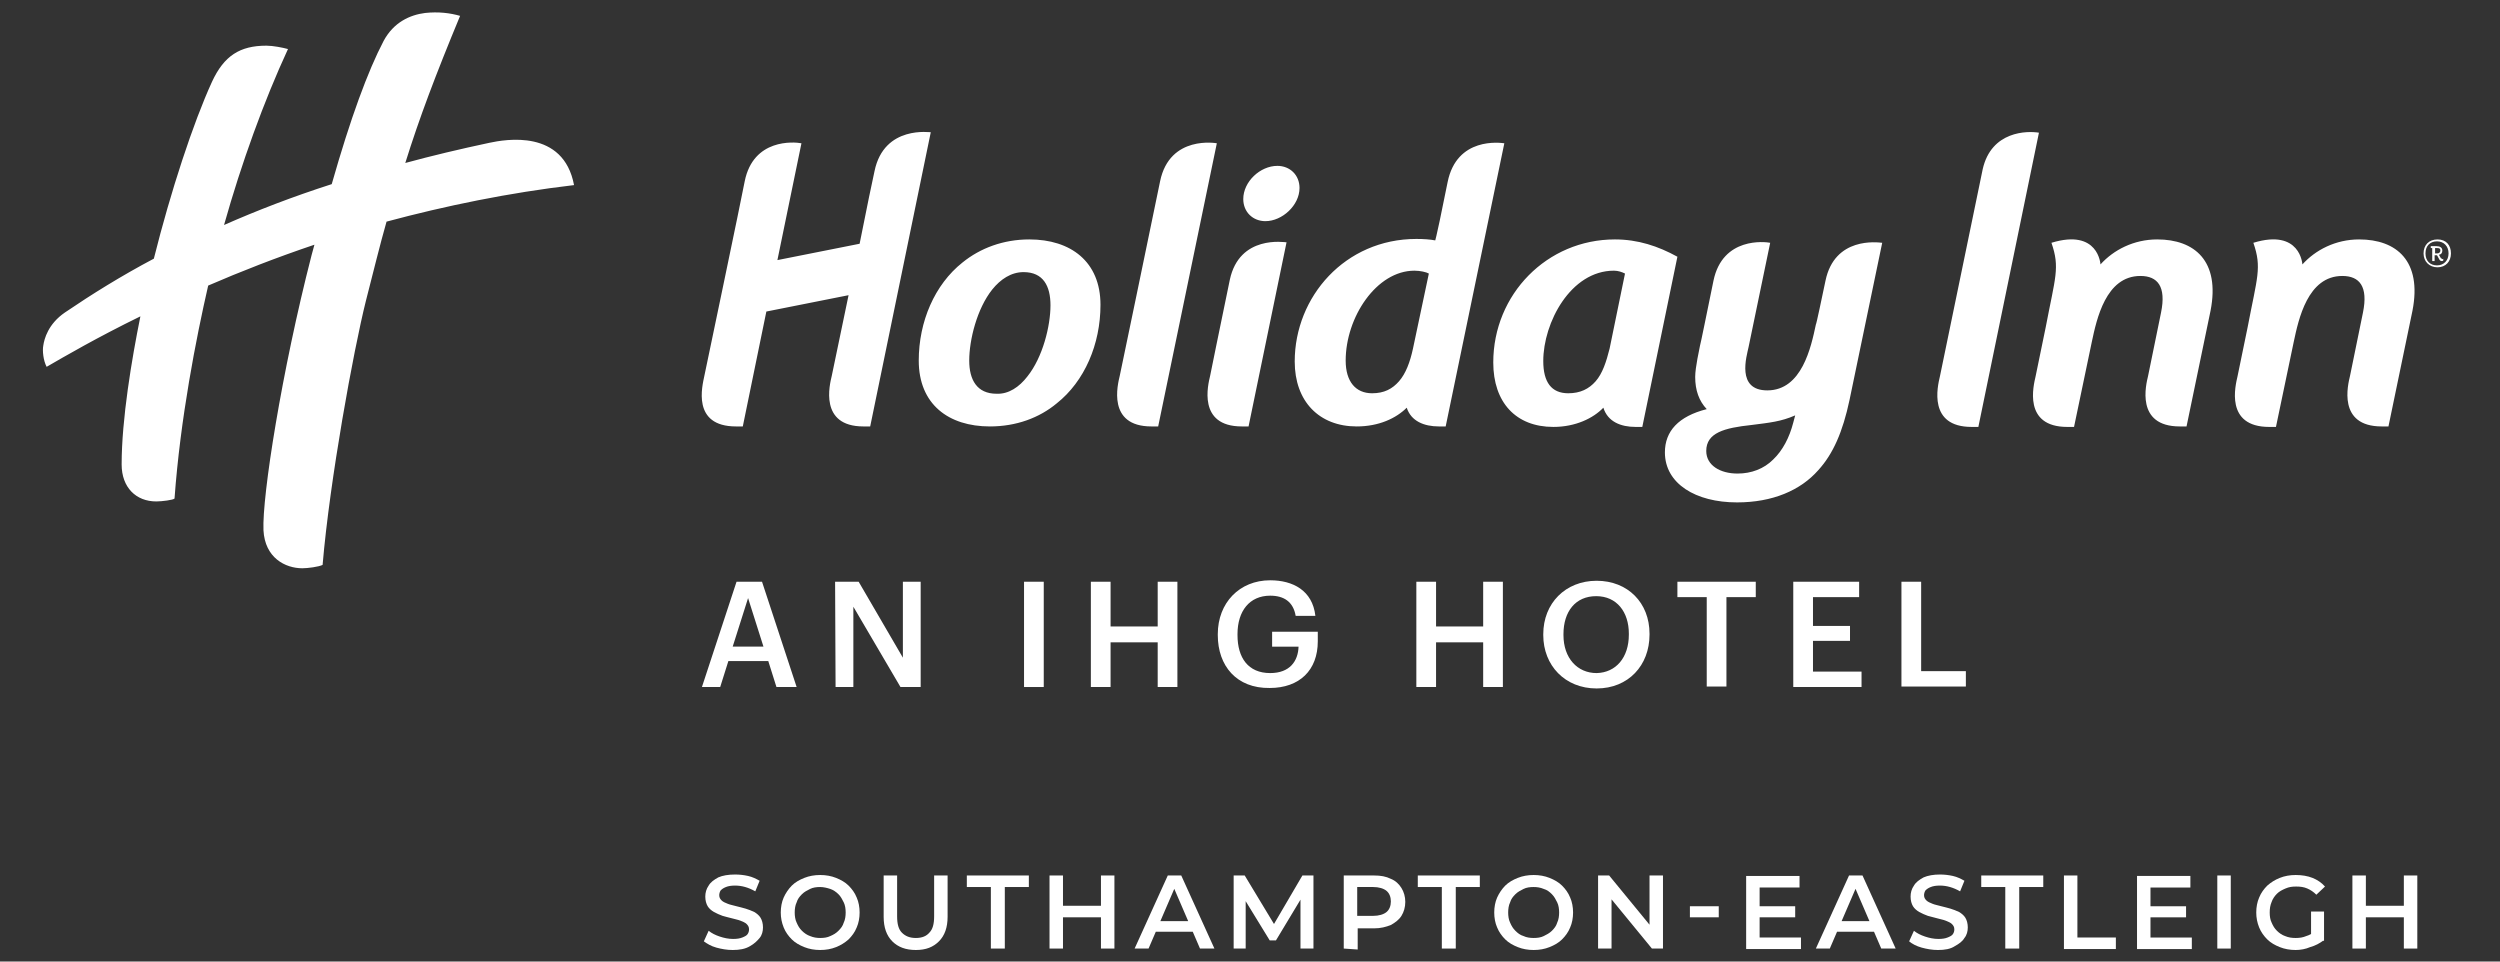 <?xml version="1.0" encoding="UTF-8"?>
<!-- Generator: Adobe Illustrator 28.1.0, SVG Export Plug-In . SVG Version: 6.00 Build 0)  -->
<svg xmlns="http://www.w3.org/2000/svg" xmlns:xlink="http://www.w3.org/1999/xlink" version="1.1" id="Layer_1" x="0px" y="0px" viewBox="0 0 520 200" style="enable-background:new 0 0 520 200;" xml:space="preserve">
<rect x="0" y="0" width="520" height="200" fill="#333333" stroke="none"/>
<style type="text/css">
	.st0{fill:#FFFFFF;}
	.st1{fill:none;}
</style>
<g id="Layer_4">
	<path class="st0" d="M152.4,197.6c-1.2,0-2.3-0.2-3.4-0.5c-1.1-0.3-1.9-0.8-2.6-1.3l1-2.2c0.6,0.5,1.4,0.9,2.3,1.2   c0.9,0.3,1.8,0.5,2.8,0.5c0.8,0,1.4-0.1,1.9-0.3s0.9-0.4,1.1-0.7s0.3-0.6,0.3-1c0-0.5-0.2-0.8-0.5-1.1s-0.8-0.5-1.3-0.7   c-0.5-0.2-1.1-0.3-1.8-0.5s-1.3-0.3-1.9-0.5c-0.6-0.2-1.2-0.5-1.8-0.8c-0.5-0.3-1-0.7-1.3-1.2c-0.3-0.5-0.5-1.2-0.5-2   c0-0.8,0.2-1.6,0.7-2.3c0.4-0.7,1.1-1.2,2-1.7c0.9-0.4,2.1-0.6,3.5-0.6c0.9,0,1.8,0.1,2.7,0.3c0.9,0.2,1.7,0.6,2.4,1l-0.9,2.2   c-0.7-0.4-1.4-0.7-2.1-0.9c-0.7-0.2-1.4-0.3-2.1-0.3c-0.8,0-1.4,0.1-1.9,0.3c-0.5,0.2-0.8,0.4-1.1,0.7c-0.2,0.3-0.3,0.7-0.3,1   c0,0.5,0.2,0.8,0.5,1.1s0.8,0.5,1.3,0.7c0.5,0.2,1.1,0.3,1.8,0.5s1.3,0.3,1.9,0.5c0.6,0.2,1.2,0.4,1.8,0.7c0.5,0.3,1,0.7,1.3,1.2   c0.3,0.5,0.5,1.2,0.5,2s-0.2,1.6-0.7,2.2s-1.1,1.2-2,1.7C155,197.4,153.8,197.6,152.4,197.6L152.4,197.6z"></path>
	<path class="st0" d="M170.6,197.6c-1.2,0-2.3-0.2-3.3-0.6c-1-0.4-1.9-0.9-2.6-1.6s-1.3-1.5-1.7-2.5s-0.6-2-0.6-3.1s0.2-2.2,0.6-3.1   s1-1.8,1.7-2.5s1.6-1.2,2.6-1.6c1-0.4,2.1-0.6,3.3-0.6s2.3,0.2,3.3,0.6s1.9,0.9,2.6,1.6s1.3,1.5,1.7,2.5c0.4,0.9,0.6,2,0.6,3.1   s-0.2,2.2-0.6,3.1c-0.4,1-1,1.8-1.7,2.5c-0.8,0.7-1.6,1.2-2.6,1.6C172.9,197.4,171.8,197.6,170.6,197.6L170.6,197.6z M170.6,195.1   c0.8,0,1.5-0.1,2.1-0.4c0.7-0.3,1.2-0.6,1.7-1.1c0.5-0.5,0.9-1,1.1-1.7c0.3-0.6,0.4-1.4,0.4-2.1s-0.1-1.5-0.4-2.1   c-0.3-0.6-0.6-1.2-1.1-1.7s-1.1-0.9-1.7-1.1s-1.4-0.4-2.1-0.4c-0.8,0-1.5,0.1-2.1,0.4c-0.6,0.3-1.2,0.6-1.7,1.1   c-0.5,0.5-0.9,1-1.1,1.7c-0.3,0.6-0.4,1.4-0.4,2.1s0.1,1.5,0.4,2.1c0.3,0.7,0.6,1.2,1.1,1.7c0.5,0.5,1.1,0.9,1.7,1.1   C169.2,195,169.9,195.1,170.6,195.1L170.6,195.1z"></path>
	<path class="st0" d="M190.5,197.6c-2.1,0-3.7-0.6-4.9-1.8c-1.2-1.2-1.8-2.9-1.8-5.1v-8.6h2.8v8.5c0,1.6,0.3,2.7,1,3.4   c0.7,0.7,1.6,1.1,2.9,1.1s2.2-0.4,2.8-1.1c0.7-0.7,1-1.8,1-3.4v-8.5h2.8v8.6c0,2.2-0.6,3.9-1.8,5.1S192.6,197.6,190.5,197.6   L190.5,197.6z"></path>
	<path class="st0" d="M206.1,197.3v-12.8h-5v-2.4H214v2.4h-5v12.8H206.1z"></path>
	<path class="st0" d="M221.1,197.3h-2.8v-15.2h2.8V197.3z M229.2,190.8h-8.3v-2.4h8.3V190.8z M229,182.1h2.8v15.2H229V182.1z"></path>
	<path class="st0" d="M236,197.3l6.9-15.2h2.8l6.9,15.2h-3l-5.9-13.7h1.1l-5.9,13.7H236L236,197.3z M239.1,193.8l0.8-2.2h8.2   l0.8,2.2H239.1L239.1,193.8z"></path>
	<path class="st0" d="M256.6,197.3v-15.2h2.3l6.7,11.1h-1.2l6.5-11.1h2.3v15.2h-2.7v-11h0.5l-5.6,9.3h-1.3l-5.7-9.3h0.7v11H256.6z"></path>
	<path class="st0" d="M279.5,197.3v-15.2h6.3c1.4,0,2.5,0.2,3.5,0.7c1,0.4,1.7,1.1,2.2,1.9s0.8,1.8,0.8,2.9s-0.3,2.1-0.8,2.9   s-1.3,1.4-2.2,1.9c-1,0.4-2.1,0.7-3.5,0.7h-4.7l1.3-1.3v5.7L279.5,197.3L279.5,197.3z M282.3,191.9l-1.3-1.4h4.6   c1.2,0,2.2-0.3,2.8-0.8c0.6-0.5,0.9-1.3,0.9-2.2s-0.3-1.7-0.9-2.2c-0.6-0.5-1.6-0.8-2.8-0.8h-4.6l1.3-1.4V191.9L282.3,191.9z"></path>
	<path class="st0" d="M299.9,197.3v-12.8h-5v-2.4h12.9v2.4h-5v12.8H299.9z"></path>
	<path class="st0" d="M319,197.6c-1.2,0-2.3-0.2-3.3-0.6c-1-0.4-1.9-0.9-2.6-1.6c-0.7-0.7-1.3-1.5-1.7-2.5c-0.4-0.9-0.6-2-0.6-3.1   s0.2-2.2,0.6-3.1s1-1.8,1.7-2.5s1.6-1.2,2.6-1.6c1-0.4,2.1-0.6,3.3-0.6c1.2,0,2.3,0.2,3.3,0.6c1,0.4,1.9,0.9,2.6,1.6   c0.7,0.7,1.3,1.5,1.7,2.5c0.4,0.9,0.6,2,0.6,3.1s-0.2,2.2-0.6,3.1c-0.4,1-1,1.8-1.7,2.5c-0.7,0.7-1.6,1.2-2.6,1.6   C321.3,197.4,320.2,197.6,319,197.6L319,197.6z M319,195.1c0.8,0,1.5-0.1,2.1-0.4s1.2-0.6,1.7-1.1s0.9-1,1.1-1.7   c0.3-0.6,0.4-1.4,0.4-2.1s-0.1-1.5-0.4-2.1c-0.3-0.6-0.6-1.2-1.1-1.7s-1-0.9-1.7-1.1c-0.7-0.3-1.4-0.4-2.1-0.4   c-0.8,0-1.5,0.1-2.1,0.4s-1.2,0.6-1.7,1.1c-0.5,0.5-0.9,1-1.1,1.7c-0.3,0.6-0.4,1.4-0.4,2.1s0.1,1.5,0.4,2.1   c0.3,0.7,0.6,1.2,1.1,1.7c0.5,0.5,1,0.9,1.7,1.1C317.5,195,318.3,195.1,319,195.1L319,195.1z"></path>
	<path class="st0" d="M332.4,197.3v-15.2h2.3l9.6,11.7h-1.2v-11.7h2.8v15.2h-2.3l-9.6-11.7h1.2v11.7H332.4z"></path>
	<path class="st0" d="M351.5,190.8v-2.3h6v2.3H351.5L351.5,190.8z"></path>
	<path class="st0" d="M366,195h8.6v2.4h-11.4v-15.2h11.1v2.4H366L366,195L366,195z M365.8,188.5h7.6v2.3h-7.6V188.5z"></path>
	<path class="st0" d="M377.7,197.3l6.9-15.2h2.8l6.9,15.2h-3l-5.9-13.7h1.1l-5.9,13.7H377.7L377.7,197.3z M380.9,193.8l0.8-2.2h8.2   l0.8,2.2H380.9L380.9,193.8z"></path>
	<path class="st0" d="M403.1,197.6c-1.2,0-2.3-0.2-3.4-0.5c-1.1-0.3-2-0.8-2.6-1.3l1-2.2c0.6,0.5,1.4,0.9,2.3,1.2   c0.9,0.3,1.8,0.5,2.8,0.5c0.8,0,1.4-0.1,1.9-0.3c0.5-0.2,0.9-0.4,1.1-0.7c0.2-0.3,0.3-0.6,0.3-1c0-0.5-0.2-0.8-0.5-1.1   s-0.8-0.5-1.3-0.7c-0.5-0.2-1.1-0.3-1.8-0.5c-0.6-0.2-1.3-0.3-1.9-0.5c-0.6-0.2-1.2-0.5-1.8-0.8c-0.5-0.3-1-0.7-1.3-1.2   c-0.3-0.5-0.5-1.2-0.5-2c0-0.8,0.2-1.6,0.7-2.3c0.4-0.7,1.1-1.2,2-1.7c0.9-0.4,2.1-0.6,3.4-0.6c0.9,0,1.8,0.1,2.7,0.3   c0.9,0.2,1.7,0.6,2.4,1l-0.9,2.2c-0.7-0.4-1.4-0.7-2.1-0.9s-1.4-0.3-2.1-0.3c-0.8,0-1.4,0.1-1.9,0.3c-0.5,0.2-0.8,0.4-1.1,0.7   c-0.2,0.3-0.3,0.7-0.3,1c0,0.5,0.2,0.8,0.5,1.1c0.3,0.3,0.8,0.5,1.3,0.7c0.5,0.2,1.1,0.3,1.8,0.5c0.7,0.2,1.3,0.3,1.9,0.5   c0.6,0.2,1.2,0.4,1.8,0.7c0.5,0.3,1,0.7,1.3,1.2s0.5,1.2,0.5,2s-0.2,1.6-0.7,2.2c-0.4,0.7-1.1,1.2-2,1.7   C405.7,197.4,404.5,197.6,403.1,197.6L403.1,197.6z"></path>
	<path class="st0" d="M417.1,197.3v-12.8h-5v-2.4H425v2.4h-5v12.8H417.1L417.1,197.3z"></path>
	<path class="st0" d="M429.3,197.3v-15.2h2.8V195h8v2.4H429.3z"></path>
	<path class="st0" d="M447.3,195h8.6v2.4h-11.4v-15.2h11.1v2.4h-8.3L447.3,195L447.3,195z M447.1,188.5h7.6v2.3h-7.6V188.5z"></path>
	<path class="st0" d="M461.2,197.3v-15.2h2.8v15.2H461.2z"></path>
	<path class="st0" d="M477.5,197.6c-1.2,0-2.3-0.2-3.3-0.6c-1-0.4-1.9-0.9-2.6-1.6c-0.7-0.7-1.3-1.5-1.7-2.5c-0.4-1-0.6-2-0.6-3.1   c0-1.1,0.2-2.2,0.6-3.1c0.4-1,1-1.8,1.7-2.5c0.8-0.7,1.6-1.2,2.6-1.6c1-0.4,2.1-0.6,3.3-0.6c1.3,0,2.5,0.2,3.5,0.6s1.9,1,2.6,1.8   l-1.8,1.7c-0.6-0.6-1.2-1-1.9-1.3c-0.7-0.3-1.4-0.4-2.3-0.4s-1.5,0.1-2.2,0.4c-0.7,0.3-1.3,0.6-1.8,1.1c-0.5,0.5-0.9,1.1-1.1,1.7   c-0.3,0.7-0.4,1.4-0.4,2.2c0,0.8,0.1,1.5,0.4,2.1c0.3,0.7,0.6,1.2,1.1,1.7c0.5,0.5,1.1,0.9,1.7,1.1c0.7,0.3,1.4,0.4,2.2,0.4   c0.8,0,1.5-0.1,2.2-0.4c0.7-0.2,1.4-0.6,2-1.2l1.6,2.1c-0.8,0.6-1.7,1.1-2.8,1.4C479.6,197.4,478.5,197.6,477.5,197.6L477.5,197.6z    M480.7,195.3v-5.7h2.7v6.1L480.7,195.3z"></path>
	<path class="st0" d="M492.1,197.3h-2.8v-15.2h2.8V197.3z M500.2,190.8h-8.3v-2.4h8.3V190.8z M500,182.1h2.8v15.2H500V182.1z"></path>
	<rect x="-29.9" y="-36.4" class="st1" width="659.9" height="272.8"></rect>
</g>
<g id="en">
	<g id="English">
		<path class="st0" d="M153.2,121h5.3l7.2,21.9h-4.2l-1.7-5.4h-8.3l-1.7,5.4h-3.8L153.2,121L153.2,121z M152.4,134.5h6.4l-3.2-10.1    L152.4,134.5z"></path>
		<path class="st0" d="M173.7,121h4.9l9.2,15.8V121h3.7v21.9h-4.2l-9.8-16.7v16.7h-3.7L173.7,121L173.7,121z"></path>
		<path class="st0" d="M213,121h4.1v21.9H213V121z"></path>
		<path class="st0" d="M226.9,121h4.1v9.3h9.8V121h4.1v21.9h-4.1v-9.3h-9.8v9.3h-4.1V121z"></path>
		<path class="st0" d="M253.3,132.1v-0.2c0-6.5,4.5-11.2,10.9-11.2c4.7,0,8.8,2.1,9.4,7.4h-4.1c-0.5-2.9-2.4-4.2-5.3-4.2    c-4.3,0-6.8,3.2-6.8,8v0.2c0,4.7,2.2,7.9,6.8,7.9c4.1,0,5.8-2.5,5.9-5.5h-5.5v-3.1h9.5v2c0,6-3.8,9.7-10,9.7    C257.2,143.2,253.3,138.5,253.3,132.1L253.3,132.1z"></path>
		<path class="st0" d="M294.6,121h4.1v9.3h9.8V121h4.1v21.9h-4.1v-9.3h-9.8v9.3h-4.1V121z"></path>
		<path class="st0" d="M321,132.1v-0.2c0-6.4,4.6-11.1,11.1-11.1s11,4.6,11,11v0.2c0,6.4-4.4,11.2-11,11.2S321,138.4,321,132.1    L321,132.1z M338.8,132v-0.2c0-4.5-2.5-7.8-6.8-7.8c-4.3,0-6.8,3.2-6.8,7.9v0.2c0,4.8,2.9,7.9,6.9,7.9    C336.1,139.9,338.8,136.8,338.8,132z"></path>
		<path class="st0" d="M355,124.2h-6.1V121h16.3v3.2h-6.1v18.6H355L355,124.2L355,124.2z"></path>
		<path class="st0" d="M373,121h13.7v3.2h-9.6v6h7.7v3.1h-7.7v6.4h10.1v3.2H373L373,121L373,121z"></path>
		<path class="st0" d="M395.5,121h4.1v18.6h9.3v3.2h-13.4L395.5,121L395.5,121z"></path>
	</g>
</g>
<g id="Brandmark">
	<path class="st0" d="M265.7,34.5c2.6,0,4.6,1.9,4.6,4.6c0,3.6-3.6,6.9-7.1,6.9c-2.6,0-4.6-1.9-4.6-4.6   C258.6,37.8,262.1,34.5,265.7,34.5 M241.3,37.7c-2,9.8-8.4,40.5-8.4,40.5c-0.4,1.7-2.7,10.5,6.6,10.5h1.4l12.2-58.9   C253.1,29.8,243.3,28,241.3,37.7 M255.8,58.2c-2,9.6-4.1,20-4.1,20c-0.4,1.7-2.7,10.5,6.6,10.5h1.4l7.9-38.3   C267.2,50.4,257.8,48.8,255.8,58.2 M213.7,78.3c3.2-4,4.8-10.5,4.8-14.8c0-4-1.5-6.9-5.6-6.9c-2.6,0-4.8,1.5-6.5,3.6   c-3.2,4-4.8,10.5-4.8,14.8c0,4,1.6,6.9,5.7,6.9C209.8,82,212,80.5,213.7,78.3 M214.1,49.8c8.6,0,14.8,4.6,14.8,13.6   c0,8.2-3.3,15.9-9.1,20.5c-3.6,3-8.4,4.8-13.9,4.8c-8.6,0-14.8-4.6-14.8-13.7c0-8.1,3.3-15.8,9.1-20.4   C203.9,51.6,208.7,49.8,214.1,49.8 M373.4,86.4c-3,1.3-5.2,1.5-9.1,2c-5.6,0.6-9.4,1.6-9.4,5.4c0,3,2.9,4.7,6.5,4.7   c2.9,0,5.5-1,7.4-2.9c2-1.9,3.4-4.6,4.2-7.7L373.4,86.4L373.4,86.4z M379.7,58.4c1.9-9.2,10.8-8,11.8-7.9l-6.8,32.7   c-1.4,6.6-3.4,11.2-6.5,14.6c-3.7,4.2-9.5,6.7-16.9,6.7c-8.6,0-15-3.9-15-10.4c0-4.4,2.8-7.5,8.7-9c-1.6-1.7-2.4-3.9-2.4-6.7   c0-2,0.9-5.9,1-6.5c0.2-0.7,1.3-6.2,2.8-13.5c1.9-9.2,10.8-8.1,11.8-7.9l-4.5,21.7c-0.4,1.9-2.6,9,3.9,9c7.2,0,9.1-9,10.1-13.7   C377.8,67.5,379,61.7,379.7,58.4 M412.4,35.2c-1.5,7.2-8.9,43.1-8.9,43.1c-0.5,2.1-2.5,10.5,6.6,10.5h1.4l12.6-61.2   C421.7,27.2,414.2,27.2,412.4,35.2 M448.7,49.8c-4.9,0-9.1,2.2-11.8,5.2c0,0-0.4-7.5-10.2-4.5c1.8,5.2,0.8,7.1-1.2,17.6l-2.1,10.2   c-0.4,1.8-2.7,10.5,6.6,10.5h1.4l3.7-17.7c1-4.7,2.9-13.7,10.1-13.7c3.6,0,5.4,2.2,4.3,7.6l-2.7,13.2c-0.4,1.7-2.7,10.5,6.6,10.5   h1.4l5-24.1C461.8,54.3,456.5,49.8,448.7,49.8 M181.9,35.6c-0.5,2.2-1.5,7.1-3.1,15.1l-17.1,3.4l5-24.3c-1.6-0.3-10-1-11.8,7.9   c-0.5,2.8-8.4,40.5-8.4,40.5c-0.4,2-2.7,10.5,6.6,10.5h1.4l4.9-23.9l17.1-3.4c-1.7,8.2-3.5,16.8-3.5,16.8   c-0.4,1.7-2.7,10.5,6.6,10.5h1.4l12.6-61.2C193.7,27.6,183.9,25.9,181.9,35.6 M490.7,49.8c-4.9,0-9.1,2.2-11.8,5.2   c0,0-0.4-7.5-10.2-4.5c1.8,5.2,0.8,7.1-1.2,17.6l-2.1,10.2c-0.4,1.8-2.7,10.5,6.6,10.5h1.4l3.7-17.7c1-4.7,2.9-13.7,10.1-13.7   c3.6,0,5.4,2.2,4.3,7.6l-2.7,13.2c-0.4,1.7-2.7,10.5,6.6,10.5h1.4l5-24.1C503.8,54.3,498.5,49.8,490.7,49.8 M301.1,37.9   c1.9-9.5,11-8.2,11.8-8.1l-12.2,58.9h-1.4c-3.1,0-5.8-1.1-6.7-3.9c-2.2,2.2-5.8,3.9-10.4,3.9c-7.8,0-12.9-5.2-12.9-13.5   c0-13.5,10.5-25.5,25.3-25.5c1.5,0,2.9,0.1,3.9,0.3C298.5,50.6,300.2,42.5,301.1,37.9 M297.2,56.9c-0.5-0.3-1.8-0.6-3-0.6   c-7.9,0-14.3,9.7-14.3,18.7c0,4.4,2.1,6.8,5.5,6.8c2.5,0,4.2-0.9,5.6-2.5c1.4-1.6,2.3-4,2.9-6.8L297.2,56.9L297.2,56.9z M338,56.9   c-0.6-0.3-1.4-0.6-2.3-0.6c-9,0-14.7,10.8-14.7,18.8c0,4.4,1.7,6.7,5.2,6.7c2.5,0,4.3-0.9,5.7-2.5c1.4-1.6,2.2-4,2.9-6.8L338,56.9z    M335.9,49.8c4.8,0,9,1.4,13,3.6l-7.3,35.4h-1.4c-3.1,0-5.8-1.1-6.7-4c-2.1,2.2-5.8,4-10.4,4c-7.8,0-12.5-5.1-12.5-13.4   C310.6,61.2,321.8,49.8,335.9,49.8 M119.4,38.5c-2.2-11.7-14.3-9.5-17.6-8.8c-6.1,1.3-12,2.7-17.5,4.2c2.9-9.3,6.3-18.3,11.4-30.6   c-2.1-0.6-4.5-0.9-7.3-0.6c-3.1,0.4-6.5,1.9-8.6,5.8c-3.3,6.3-6.9,16.1-10.8,29.8c-8.1,2.6-15.6,5.5-22.4,8.5   C50.2,34,54.9,21,59.9,10.2c-1.1-0.3-3.1-0.7-4.5-0.7c-5.5,0-8.8,2.1-11.3,7.5c-3.9,8.5-8.6,22.8-12.1,36.8   c-6.8,3.6-12.9,7.4-18.5,11.2c-3.5,2.4-4.3,5.5-4.5,6.9c-0.2,1,0,3.1,0.7,4.4c3.8-2.2,10.5-6.1,19.5-10.5   c-1.8,8.9-3.9,21.4-3.9,30.8c0,4.8,3,7.7,7.2,7.7c1.2,0,3.5-0.3,3.8-0.6c1.2-16.6,4.5-33.4,7-44.3c6.7-2.9,14.1-5.8,22.1-8.5   c-0.2,0.8-0.4,1.5-0.6,2.2c-6.2,24.1-10.3,50.1-10,57.2c0.3,5.7,4.5,7.9,8.1,7.9c1.1,0,3.4-0.3,4.2-0.7c1.5-17.7,6.4-44.5,9-54.9   c1.6-6.2,2.9-11.6,4.3-16.5C92.7,42.8,105.8,40.1,119.4,38.5 M509.8,52.7c0,1.7-1.1,2.9-2.8,2.9s-2.9-1.2-2.9-2.9s1.1-2.9,2.9-2.9   S509.8,51,509.8,52.7z M509.3,52.7c0-1.5-1-2.5-2.4-2.5s-2.4,0.9-2.4,2.5s1,2.5,2.4,2.5S509.3,54.2,509.3,52.7z M508,53.9   c0,0,0.2,0,0.2-0.1l0,0.4c-0.1,0.1-0.2,0.1-0.3,0.1c-0.2,0-0.4-0.1-0.5-0.3l-0.5-0.9h-0.5v1.2h-0.5v-2.7h-0.3v-0.4h1.2   c0.7,0,1.2,0.3,1.2,0.9c0,0.5-0.2,0.8-0.7,0.9l0.4,0.7C507.9,53.8,507.9,53.8,508,53.9L508,53.9z M507.6,52.1   c0-0.4-0.2-0.5-0.7-0.5h-0.4v1.1h0.5C507.4,52.7,507.6,52.4,507.6,52.1L507.6,52.1z"></path>
</g>
</svg>
